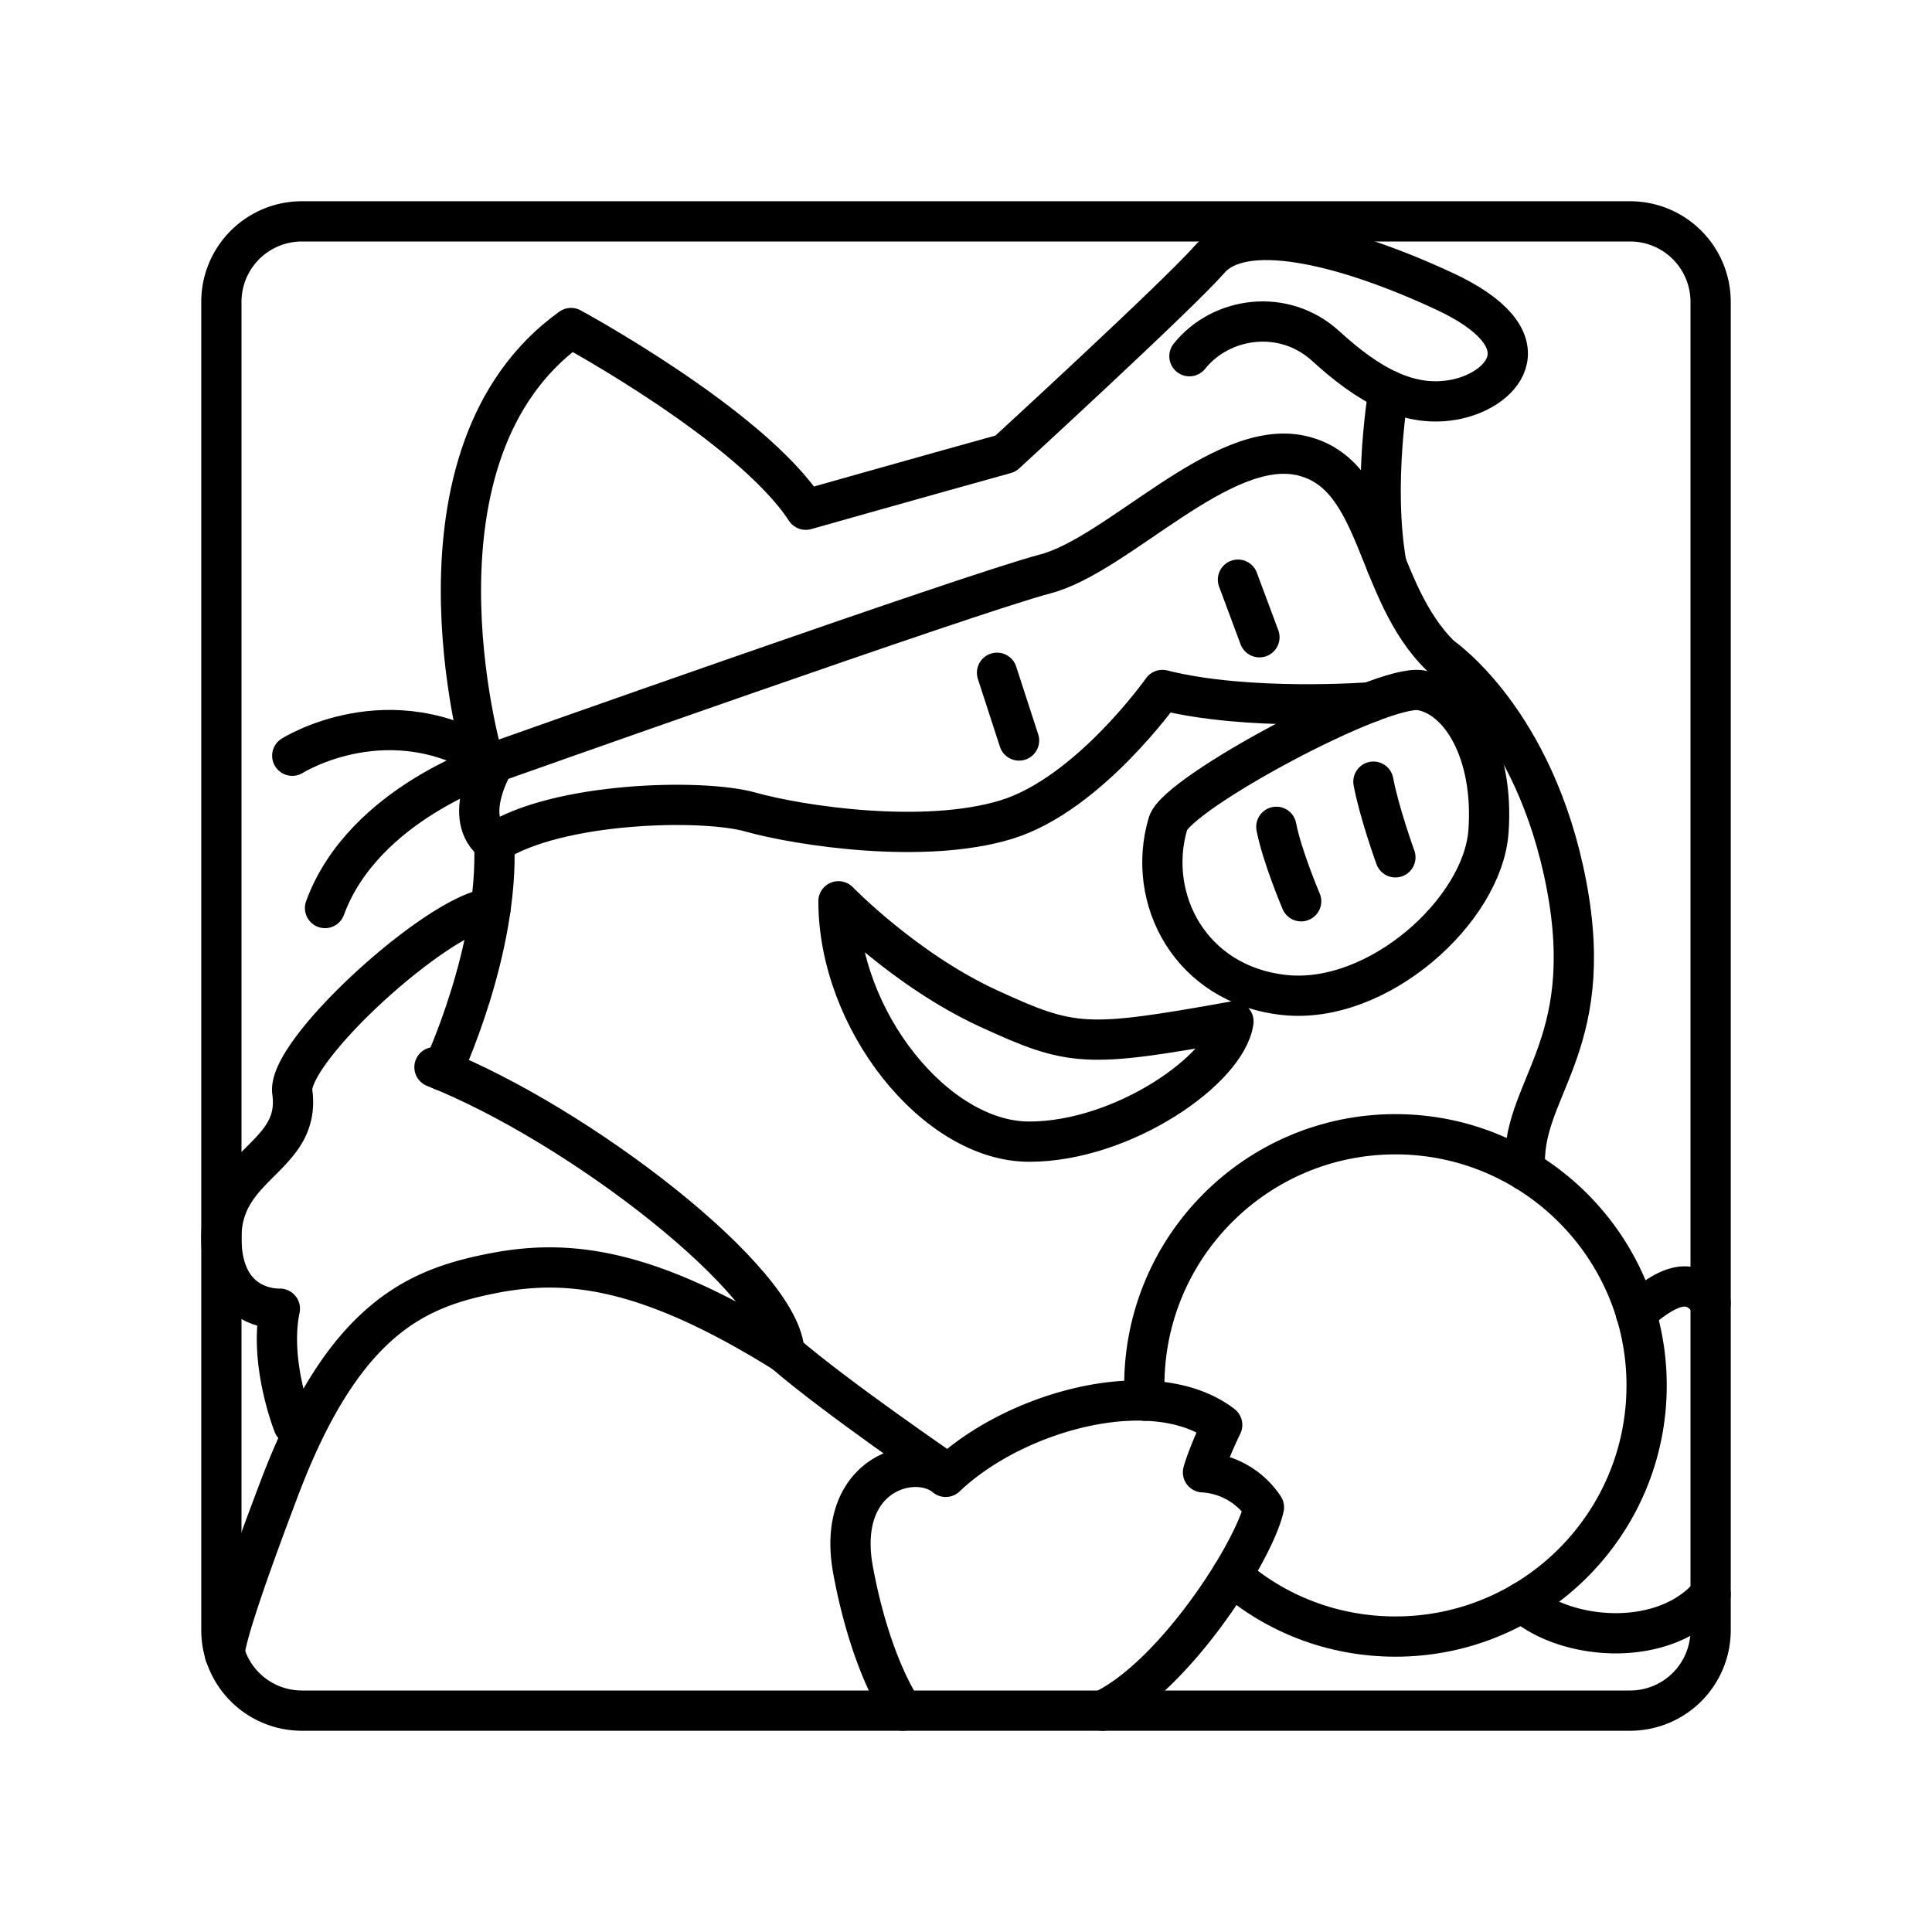 <?xml version="1.0" encoding="utf-8"?>
<!-- Generator: www.svgicons.com -->
<svg xmlns="http://www.w3.org/2000/svg" width="800" height="800" viewBox="0 0 48 48">
<path fill="none" stroke="currentColor" stroke-linecap="round" stroke-linejoin="round" d="M40.5 5.5h-33a2 2 0 0 0-2 2v33a2 2 0 0 0 2 2h33a2 2 0 0 0 2-2v-33a2 2 0 0 0-2-2"/><path fill="none" stroke="currentColor" stroke-linecap="round" stroke-linejoin="round" d="M30.6 39.14c1.08.95 2.51 1.52 4.07 1.52c3.44 0 6.24-2.79 6.24-6.24c0-3.44-2.8-6.24-6.24-6.24c-3.45 0-6.24 2.8-6.24 6.24c0 .13 0 .25.02.38m-17.656-8.286c3.617 1.43 8.664 5.355 8.692 7.094c1.262 1.093 4.01 2.972 4.01 2.972m-2.664-14.187c0 2.943 2.411 5.971 4.738 5.971s4.907-1.794 5.075-2.986c-3.673.66-4.01.631-6.084-.322s-3.73-2.664-3.73-2.664m8.188-1.934c-.555 1.872.56 4.01 2.888 4.262s4.934-2.103 5.074-4.066s-.7-3.336-1.682-3.505s-6.056 2.552-6.28 3.309"/><path fill="none" stroke="currentColor" stroke-linecap="round" stroke-linejoin="round" d="M31.71 20.542c.14.73.617 1.85.617 1.85m1.795-2.972c.14.758.546 1.88.546 1.88"/><path fill="none" stroke="currentColor" stroke-linecap="round" stroke-linejoin="round" d="M37.892 29.08c-.154-2.005 1.809-3.015 1.024-7.108s-3.112-5.664-3.112-5.664c-1.682-1.626-1.486-4.542-3.477-4.99s-4.542 2.467-6.364 2.943s-13.682 4.683-13.682 4.683c-2.58-1.71-5.02-.168-5.02-.168"/><path fill="none" stroke="currentColor" stroke-linecap="round" stroke-linejoin="round" d="M8.075 22.56c.953-2.607 4.205-3.616 4.205-3.616s-.84 1.385 0 1.996c1.57-1.015 5.16-1.104 6.365-.765s4.318.816 6.364.185s3.87-3.218 3.87-3.218c2.13.54 5.16.307 5.16.307m.407-3.423c-.353-1.98.054-4.325.054-4.325"/><path fill="none" stroke="currentColor" stroke-linecap="round" stroke-linejoin="round" d="M29.551 8.85c.785-.98 2.343-1.205 3.387-.252s2.08 1.57 3.258 1.318s2.271-1.486-.336-2.692s-4.99-1.71-5.804-.785s-5.075 4.832-5.075 4.832c-1.99.552-4.962 1.393-4.962 1.393c-1.374-2.103-5.832-4.514-5.832-4.514c-4.346 3.121-2.211 10.607-2.211 10.607m.304 2.183c.113 2.686-1.288 5.655-1.288 5.655"/><path fill="none" stroke="currentColor" stroke-linecap="round" stroke-linejoin="round" d="M7.293 35.402s-.62-1.542-.34-2.888c0 0-1.453.084-1.453-1.766s1.99-1.978 1.762-3.617c-.14-1.01 3.574-4.402 4.927-4.57m7.297 11.047c-3.505-2.187-5.482-2.328-7.297-1.963s-3.638 1.093-5.236 5.299s-1.354 4.17-1.354 4.17M22.43 42.5s-.785-1.07-1.234-3.481s1.533-2.972 2.3-2.327c1.738-1.655 5.186-2.58 6.869-1.29c-.365.757-.477 1.177-.477 1.177a1.95 1.95 0 0 1 1.514.87c-.252 1.121-2.243 4.215-4.01 5.051m10.431-2.696c1.065.953 3.523 1.177 4.677-.197m-1.856-6.981c.74-.645 1.375-.981 1.856-.252M25.318 18.397l-.547-1.682m6.519-.883l-.533-1.43"/>
</svg>